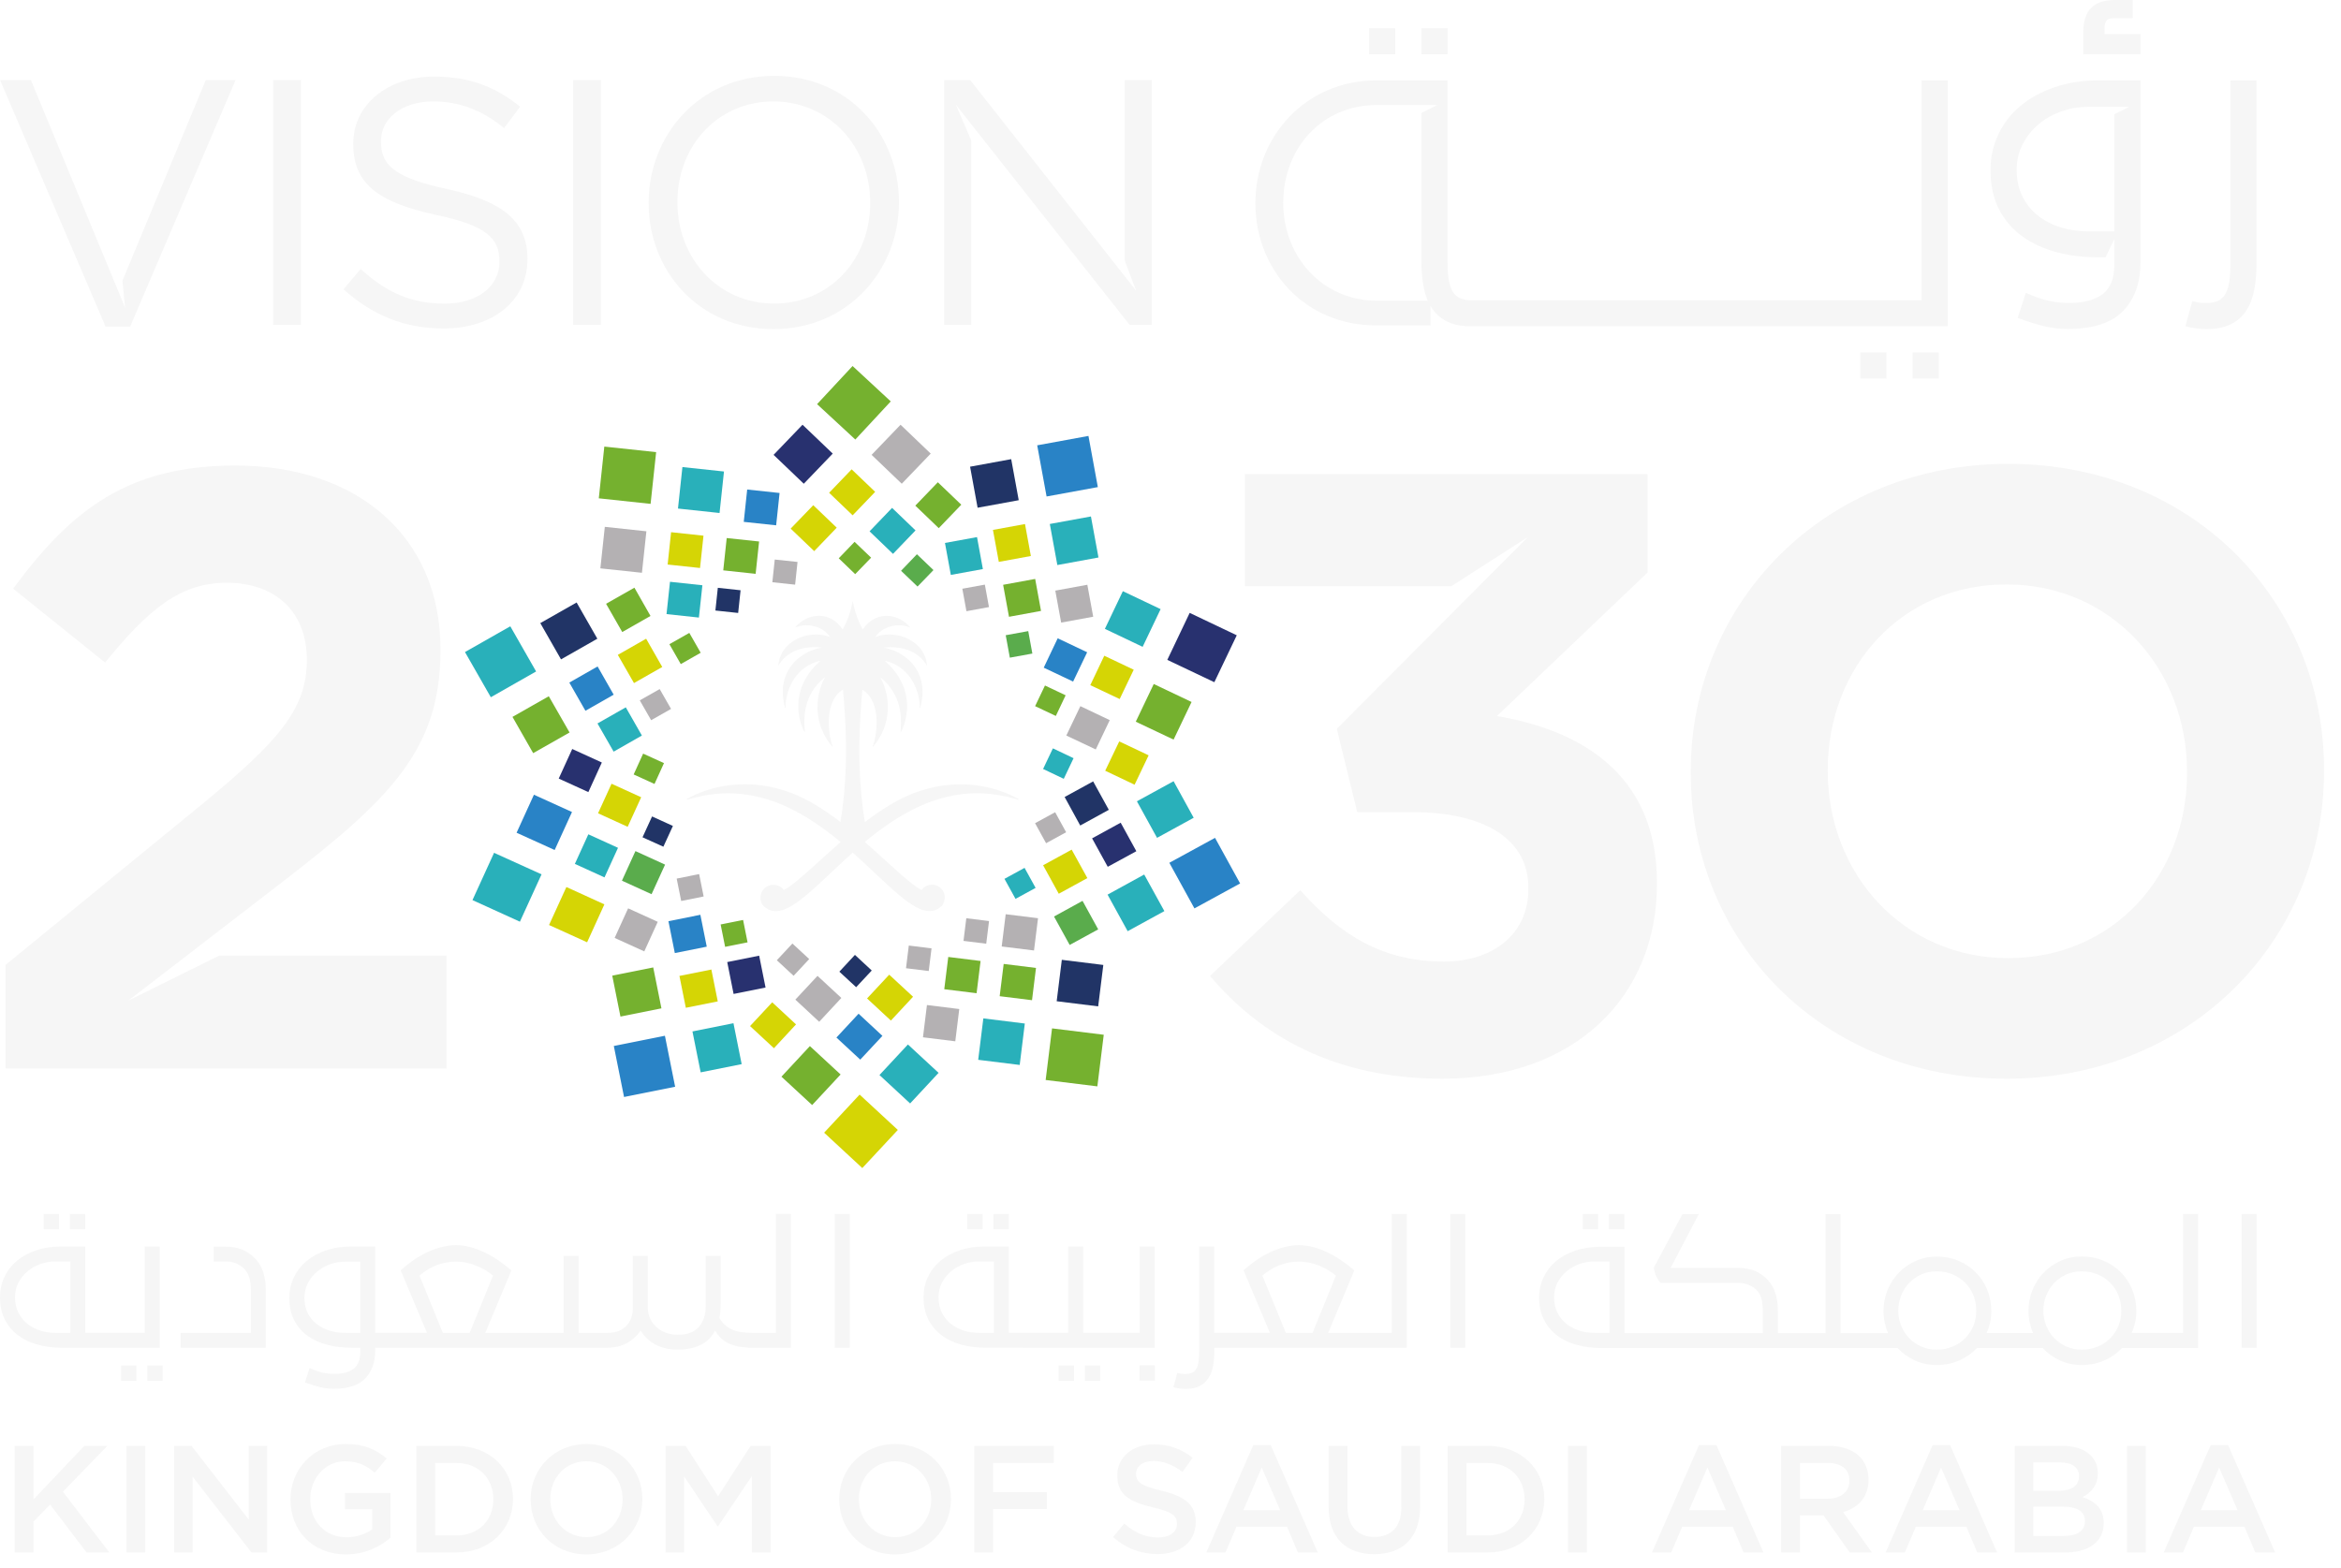 <svg width="103" height="69" viewBox="0 0 103 69" fill="none" xmlns="http://www.w3.org/2000/svg">
<path d="M61.389 1.241H60.238V2.389H61.389V1.241Z" fill="#F6F6F6"/>
<path d="M85.301 15.511H84.151V16.658H85.301V15.511Z" fill="#F6F6F6"/>
<path d="M98.129 14.281C98.412 14.146 98.64 13.954 98.813 13.698C98.986 13.446 99.107 13.138 99.178 12.781C99.249 12.422 99.285 12.018 99.285 11.571V3.537H98.135V11.571C98.135 11.895 98.118 12.169 98.085 12.394C98.052 12.62 97.995 12.801 97.912 12.941C97.83 13.078 97.72 13.18 97.583 13.243C97.443 13.306 97.264 13.336 97.045 13.336C96.94 13.336 96.847 13.331 96.773 13.322C96.696 13.314 96.592 13.289 96.457 13.251L96.155 14.355C96.471 14.443 96.784 14.484 97.089 14.484C97.498 14.481 97.847 14.415 98.129 14.281Z" fill="#F6F6F6"/>
<path d="M94.175 1.502H92.597V1.236C92.597 1.09 92.627 0.977 92.69 0.898C92.742 0.832 92.866 0.799 93.044 0.799H93.835V0H93.025C92.586 0 92.243 0.115 92.012 0.343C91.778 0.571 91.66 0.945 91.66 1.447V2.383H94.178V1.502H94.175Z" fill="#F6F6F6"/>
<path d="M83 15.511H81.85V16.658H83V15.511Z" fill="#F6F6F6"/>
<path d="M63.69 1.241H62.539V2.389H63.69V1.241Z" fill="#F6F6F6"/>
<path d="M88.994 10.415C89.431 10.725 89.936 10.956 90.51 11.104C91.084 11.252 91.693 11.326 92.336 11.326H92.641L93.028 10.516V11.656C93.028 12.257 92.855 12.688 92.511 12.946C92.166 13.204 91.682 13.333 91.059 13.333C90.705 13.333 90.386 13.3 90.103 13.232C89.821 13.166 89.497 13.05 89.134 12.889L88.775 13.992C89.214 14.154 89.607 14.278 89.947 14.357C90.287 14.44 90.631 14.478 90.974 14.478C92.094 14.478 92.91 14.212 93.418 13.682C93.926 13.149 94.178 12.435 94.178 11.538V3.537H92.339C91.63 3.537 90.982 3.638 90.397 3.839C89.812 4.039 89.313 4.314 88.895 4.662C88.478 5.011 88.154 5.428 87.926 5.912C87.696 6.395 87.58 6.919 87.58 7.482C87.58 8.16 87.707 8.743 87.962 9.226C88.212 9.706 88.558 10.104 88.994 10.415ZM88.994 6.348C89.17 6.005 89.406 5.711 89.697 5.467C89.988 5.222 90.323 5.036 90.697 4.901C91.059 4.772 91.435 4.706 91.825 4.704V4.701H93.684L93.028 5.028V10.181H91.864C91.433 10.181 91.029 10.121 90.65 10C90.271 9.882 89.939 9.706 89.65 9.476C89.362 9.245 89.137 8.965 88.975 8.63C88.813 8.295 88.731 7.913 88.731 7.482C88.728 7.07 88.816 6.691 88.994 6.348Z" fill="#F6F6F6"/>
<path d="M60.551 14.322H62.94V13.462C62.962 13.504 62.987 13.545 63.011 13.581C63.184 13.833 63.412 14.028 63.695 14.163C63.978 14.297 64.324 14.363 64.736 14.363H85.699V3.537H84.549V13.218H83.355H64.777C64.557 13.218 64.376 13.188 64.239 13.125C64.102 13.062 63.989 12.963 63.909 12.823C63.83 12.683 63.772 12.501 63.736 12.276C63.703 12.051 63.687 11.777 63.687 11.453V3.537H60.579C57.399 3.537 55.236 6.054 55.236 8.929V8.959C55.238 11.834 57.372 14.322 60.551 14.322ZM56.463 8.899C56.463 6.529 58.165 4.624 60.551 4.624H63.242L62.536 4.975V11.453C62.536 11.903 62.572 12.306 62.644 12.663C62.685 12.872 62.745 13.062 62.822 13.235H60.579C58.19 13.235 56.46 11.299 56.46 8.929V8.899H56.463Z" fill="#F6F6F6"/>
<path d="M49.486 11.472L49.989 12.795L42.685 3.523H41.545V14.3H42.732V6.178L42.056 4.608L49.703 14.3H50.675V3.523H49.486V11.472Z" fill="#F6F6F6"/>
<path d="M65.862 31.515L72.49 25.198V20.865H54.774V25.799H63.857L67.226 23.635L58.816 32.078L59.717 35.741H62.114C65.334 35.741 67.245 36.938 67.245 39.069V39.143C67.245 41.087 65.711 42.32 63.539 42.32C60.881 42.32 59.008 41.2 57.21 39.179L53.239 42.954C55.486 45.609 58.745 47.476 63.465 47.476C69.307 47.476 72.902 43.849 72.902 38.915V38.841C72.904 33.984 69.42 32.114 65.862 31.515Z" fill="#F6F6F6"/>
<path d="M34.061 3.339C30.777 3.339 28.539 5.939 28.539 8.913V8.943C28.539 11.914 30.744 14.484 34.031 14.484C37.317 14.484 39.552 11.883 39.552 8.913V8.882C39.549 5.909 37.345 3.339 34.061 3.339ZM38.286 8.943C38.286 11.389 36.529 13.361 34.061 13.361C31.592 13.361 29.805 11.359 29.805 8.913V8.882C29.805 6.436 31.565 4.465 34.031 4.465C36.499 4.465 38.286 6.466 38.286 8.913V8.943Z" fill="#F6F6F6"/>
<path d="M88.36 20.415C80.271 20.415 74.39 26.507 74.39 33.946V34.02C74.39 41.458 80.194 47.476 88.283 47.476C96.372 47.476 102.253 41.384 102.253 33.946V33.871C102.256 26.433 96.449 20.415 88.36 20.415ZM96.227 34.02C96.227 38.506 93.006 42.169 88.36 42.169C83.717 42.169 80.419 38.432 80.419 33.946V33.871C80.419 29.385 83.64 25.722 88.283 25.722C92.926 25.722 96.224 29.459 96.224 33.946V34.02H96.227Z" fill="#F6F6F6"/>
<path d="M26.436 3.523H25.217V14.297H26.436V3.523Z" fill="#F6F6F6"/>
<path d="M5.645 44.039L6.757 43.182L12.488 38.767C17.131 35.178 19.379 33.012 19.379 28.638V28.564C19.379 23.666 15.785 20.489 10.354 20.489C5.673 20.489 3.163 22.394 0.579 25.909L4.624 29.16C6.57 26.768 7.957 25.648 9.981 25.648C12.04 25.648 13.501 26.845 13.501 29.05C13.501 31.216 12.227 32.639 8.97 35.329L0.244 42.468V47.029H19.646V42.056H9.648L5.645 44.039Z" fill="#F6F6F6"/>
<path d="M5.725 14.377L10.365 3.523H9.055L5.387 12.356L5.502 13.542L5.2 12.806L2.024 5.129L1.359 3.523H0.003L4.646 14.377H5.725Z" fill="#F6F6F6"/>
<path d="M13.24 3.523H12.021V14.297H13.24V3.523Z" fill="#F6F6F6"/>
<path d="M19.692 8.325C17.317 7.817 16.763 7.249 16.763 6.233V6.203C16.763 5.234 17.658 4.465 19.061 4.465C20.17 4.465 21.175 4.819 22.177 5.635L22.886 4.696C21.79 3.817 20.664 3.372 19.091 3.372C17.04 3.372 15.543 4.619 15.543 6.313V6.343C15.543 8.114 16.686 8.913 19.168 9.454C21.436 9.932 21.974 10.5 21.974 11.502V11.532C21.974 12.595 21.018 13.364 19.569 13.364C18.072 13.364 16.993 12.856 15.867 11.84L15.113 12.732C16.408 13.888 17.811 14.457 19.522 14.457C21.666 14.457 23.207 13.257 23.207 11.409V11.379C23.207 9.728 22.098 8.85 19.692 8.325Z" fill="#F6F6F6"/>
<path d="M35.31 18.693L36.639 19.964L35.365 21.29L34.036 20.019L35.31 18.693Z" fill="#28316F"/>
<path d="M38.349 20.019L39.676 21.29L40.95 19.964L39.623 18.693L38.349 20.019Z" fill="#B4B1B3"/>
<path d="M36.48 21.688L37.515 22.68L38.506 21.647L37.471 20.656L36.48 21.688Z" fill="#D5D505"/>
<path d="M40.272 22.254L41.304 23.245L42.295 22.213L41.263 21.225L40.272 22.254Z" fill="#75B12F"/>
<path d="M34.788 23.265L35.823 24.256L36.815 23.224L35.782 22.235L34.788 23.265Z" fill="#D5D505"/>
<path d="M38.259 23.385L39.291 24.377L40.282 23.344L39.25 22.353L38.259 23.385Z" fill="#29B0BA"/>
<path d="M36.903 24.572L37.627 25.269L38.328 24.544L37.6 23.847L36.903 24.572Z" fill="#75B12F"/>
<path d="M39.645 25.121L40.37 25.815L41.071 25.09L40.343 24.393L39.645 25.121Z" fill="#5AAC4C"/>
<path d="M47.89 19.186L45.635 19.599L46.048 21.851L48.303 21.438L47.89 19.186Z" fill="#2983C6"/>
<path d="M44.491 20.208L42.682 20.54L43.013 22.346L44.822 22.015L44.491 20.208Z" fill="#213466"/>
<path d="M47.999 22.73L46.19 23.061L46.521 24.868L48.331 24.536L47.999 22.73Z" fill="#29B0BA"/>
<path d="M45.098 23.064L43.688 23.322L43.946 24.729L45.356 24.471L45.098 23.064Z" fill="#D5D505"/>
<path d="M47.841 25.736L46.431 25.994L46.689 27.401L48.099 27.143L47.841 25.736Z" fill="#B4B1B3"/>
<path d="M42.987 23.638L41.577 23.896L41.835 25.303L43.245 25.045L42.987 23.638Z" fill="#29B0BA"/>
<path d="M45.546 25.48L44.136 25.738L44.394 27.146L45.803 26.887L45.546 25.48Z" fill="#75B12F"/>
<path d="M43.332 25.73L42.341 25.911L42.522 26.9L43.513 26.718L43.332 25.73Z" fill="#B4B1B3"/>
<path d="M45.241 27.776L44.25 27.957L44.431 28.945L45.422 28.764L45.241 27.776Z" fill="#5AAC4C"/>
<path d="M52.344 26.974L51.359 29.042L53.429 30.025L54.415 27.96L52.344 26.974Z" fill="#28316F"/>
<path d="M49.404 26.019L48.613 27.677L50.274 28.468L51.065 26.809L49.404 26.019Z" fill="#29B0BA"/>
<path d="M50.763 30.104L49.972 31.763L51.636 32.551L52.427 30.895L50.763 30.104Z" fill="#75B12F"/>
<path d="M48.586 28.86L47.971 30.154L49.264 30.766L49.882 29.475L48.586 28.86Z" fill="#D5D505"/>
<path d="M49.245 32.63L48.627 33.921L49.92 34.536L50.538 33.243L49.245 32.63Z" fill="#D5D505"/>
<path d="M46.537 28.092L45.922 29.385L47.215 29.997L47.833 28.707L46.537 28.092Z" fill="#2983C6"/>
<path d="M47.534 31.079L46.916 32.372L48.212 32.984L48.827 31.694L47.534 31.079Z" fill="#B4B1B3"/>
<path d="M45.977 30.17L45.543 31.079L46.455 31.51L46.886 30.601L45.977 30.17Z" fill="#75B12F"/>
<path d="M46.325 32.936L45.894 33.844L46.804 34.277L47.235 33.369L46.325 32.936Z" fill="#29B0BA"/>
<path d="M53.459 36.875L51.449 37.973L52.553 39.98L54.563 38.882L53.459 36.875Z" fill="#2983C6"/>
<path d="M51.636 34.382L50.022 35.266L50.908 36.875L52.52 35.991L51.636 34.382Z" fill="#29B0BA"/>
<path d="M50.343 38.489L48.731 39.374L49.615 40.983L51.23 40.099L50.343 38.489Z" fill="#29B0BA"/>
<path d="M49.308 36.208L48.05 36.897L48.739 38.149L49.997 37.463L49.308 36.208Z" fill="#28316F"/>
<path d="M47.63 39.648L46.375 40.337L47.064 41.589L48.319 40.903L47.63 39.648Z" fill="#5AAC4C"/>
<path d="M48.097 34.39L46.842 35.077L47.528 36.332L48.786 35.642L48.097 34.39Z" fill="#213466"/>
<path d="M47.152 37.394L45.895 38.081L46.584 39.335L47.842 38.646L47.152 37.394Z" fill="#D5D505"/>
<path d="M46.425 35.747L45.541 36.23L46.026 37.111L46.908 36.628L46.425 35.747Z" fill="#B4B1B3"/>
<path d="M45.079 38.196L44.195 38.679L44.681 39.56L45.565 39.077L45.079 38.196Z" fill="#29B0BA"/>
<path d="M46.288 45.26L46.007 47.532L48.282 47.813L48.563 45.541L46.288 45.26Z" fill="#75B12F"/>
<path d="M46.718 42.243L46.492 44.066L48.318 44.292L48.544 42.469L46.718 42.243Z" fill="#213466"/>
<path d="M43.265 44.821L43.039 46.644L44.865 46.87L45.09 45.047L43.265 44.821Z" fill="#29B0BA"/>
<path d="M44.16 42.424L43.984 43.844L45.407 44.02L45.582 42.6L44.16 42.424Z" fill="#75B12F"/>
<path d="M40.784 44.233L40.609 45.653L42.031 45.829L42.206 44.409L40.784 44.233Z" fill="#B4B1B3"/>
<path d="M44.249 40.236L44.073 41.656L45.495 41.832L45.671 40.412L44.249 40.236Z" fill="#B4B1B3"/>
<path d="M41.722 42.117L41.546 43.537L42.968 43.713L43.144 42.294L41.722 42.117Z" fill="#75B12F"/>
<path d="M42.516 40.413L42.392 41.41L43.392 41.534L43.516 40.537L42.516 40.413Z" fill="#B4B1B3"/>
<path d="M39.986 41.615L39.863 42.613L40.863 42.736L40.986 41.739L39.986 41.615Z" fill="#B4B1B3"/>
<path d="M39.503 49.73L37.822 48.174L36.26 49.851L37.94 51.408L39.503 49.73Z" fill="#D5D505"/>
<path d="M39.192 17.666L37.512 16.109L35.95 17.787L37.633 19.344L39.192 17.666Z" fill="#75B12F"/>
<path d="M41.296 47.218L39.947 45.969L38.695 47.314L40.044 48.564L41.296 47.218Z" fill="#29B0BA"/>
<path d="M36.985 47.29L35.634 46.04L34.382 47.386L35.733 48.635L36.985 47.29Z" fill="#75B12F"/>
<path d="M38.825 45.59L37.776 44.615L36.801 45.664L37.85 46.636L38.825 45.59Z" fill="#2983C6"/>
<path d="M35.024 45.085L33.976 44.113L33.001 45.159L34.052 46.134L35.024 45.085Z" fill="#D5D505"/>
<path d="M40.173 43.868L39.124 42.897L38.149 43.943L39.198 44.917L40.173 43.868Z" fill="#D5D505"/>
<path d="M37.018 43.921L35.969 42.949L34.994 43.995L36.043 44.97L37.018 43.921Z" fill="#B4B1B3"/>
<path d="M38.355 42.713L37.616 42.026L36.93 42.765L37.669 43.448L38.355 42.713Z" fill="#213466"/>
<path d="M35.604 42.21L34.865 41.526L34.179 42.262L34.917 42.946L35.604 42.21Z" fill="#B4B1B3"/>
<path d="M29.255 45.585L27.007 46.035L27.457 48.28L29.705 47.83L29.255 45.585Z" fill="#2983C6"/>
<path d="M32.271 45.033L30.467 45.395L30.828 47.196L32.632 46.834L32.271 45.033Z" fill="#29B0BA"/>
<path d="M28.741 42.578L26.938 42.94L27.299 44.741L29.102 44.379L28.741 42.578Z" fill="#75B12F"/>
<path d="M31.299 42.67L29.894 42.952L30.175 44.354L31.58 44.073L31.299 42.67Z" fill="#D5D505"/>
<path d="M33.402 42.06L31.997 42.342L32.277 43.745L33.683 43.463L33.402 42.06Z" fill="#28316F"/>
<path d="M30.815 40.261L29.41 40.543L29.691 41.946L31.096 41.664L30.815 40.261Z" fill="#2983C6"/>
<path d="M32.695 40.489L31.707 40.687L31.904 41.672L32.892 41.474L32.695 40.489Z" fill="#75B12F"/>
<path d="M30.761 38.47L29.773 38.668L29.971 39.654L30.959 39.455L30.761 38.47Z" fill="#B4B1B3"/>
<path d="M22.875 40.565L23.827 38.481L21.738 37.534L20.788 39.615L22.875 40.565Z" fill="#29B0BA"/>
<path d="M25.832 41.471L26.592 39.802L24.92 39.039L24.157 40.711L25.832 41.471Z" fill="#D5D505"/>
<path d="M24.404 37.41L25.167 35.738L23.492 34.977L22.729 36.65L24.404 37.41Z" fill="#2983C6"/>
<path d="M25.886 36.719L25.293 38.021L26.597 38.615L27.191 37.314L25.886 36.719Z" fill="#29B0BA"/>
<path d="M28.347 41.872L28.94 40.571L27.636 39.977L27.043 41.279L28.347 41.872Z" fill="#B4B1B3"/>
<path d="M25.177 32.964L24.583 34.266L25.887 34.861L26.48 33.559L25.177 32.964Z" fill="#28316F"/>
<path d="M27.958 37.458L27.364 38.76L28.668 39.355L29.262 38.053L27.958 37.458Z" fill="#5AAC4C"/>
<path d="M26.907 34.493L26.313 35.794L27.616 36.389L28.211 35.088L26.907 34.493Z" fill="#D5D505"/>
<path d="M29.187 37.265L29.607 36.351L28.69 35.933L28.27 36.85L29.187 37.265Z" fill="#213466"/>
<path d="M28.797 34.503L29.214 33.586L28.297 33.168L27.88 34.085L28.797 34.503Z" fill="#75B12F"/>
<path d="M21.595 30.686L23.588 29.552L22.452 27.564L20.458 28.698L21.595 30.686Z" fill="#29B0BA"/>
<path d="M23.459 33.147L25.06 32.238L24.146 30.643L22.548 31.551L23.459 33.147Z" fill="#75B12F"/>
<path d="M24.684 29.02L26.282 28.111L25.37 26.516L23.772 27.424L24.684 29.02Z" fill="#213466"/>
<path d="M25.758 31.282L27.001 30.574L26.293 29.332L25.049 30.041L25.758 31.282Z" fill="#2983C6"/>
<path d="M27.378 27.817L28.621 27.109L27.913 25.865L26.666 26.573L27.378 27.817Z" fill="#75B12F"/>
<path d="M26.999 33.081L28.242 32.372L27.534 31.131L26.288 31.84L26.999 33.081Z" fill="#29B0BA"/>
<path d="M27.894 30.063L29.138 29.355L28.429 28.111L27.183 28.822L27.894 30.063Z" fill="#D5D505"/>
<path d="M28.649 31.697L29.525 31.2L29.025 30.327L28.149 30.824L28.649 31.697Z" fill="#B4B1B3"/>
<path d="M29.953 29.228L30.829 28.729L30.329 27.855L29.453 28.352L29.953 29.228Z" fill="#75B12F"/>
<path d="M26.589 19.655L26.346 21.932L28.625 22.176L28.869 19.899L26.589 19.655Z" fill="#75B12F"/>
<path d="M26.611 23.187L26.415 25.014L28.244 25.209L28.44 23.383L26.611 23.187Z" fill="#B4B1B3"/>
<path d="M30.025 20.556L29.83 22.382L31.659 22.578L31.854 20.752L30.025 20.556Z" fill="#29B0BA"/>
<path d="M29.527 23.423L29.375 24.846L30.8 24.998L30.952 23.576L29.527 23.423Z" fill="#D5D505"/>
<path d="M32.875 21.545L32.724 22.968L34.149 23.12L34.3 21.697L32.875 21.545Z" fill="#2983C6"/>
<path d="M29.479 25.605L29.326 27.027L30.751 27.18L30.904 25.758L29.479 25.605Z" fill="#29B0BA"/>
<path d="M31.974 23.68L31.822 25.102L33.247 25.255L33.399 23.832L31.974 23.68Z" fill="#75B12F"/>
<path d="M31.583 25.87L31.476 26.87L32.478 26.977L32.584 25.978L31.583 25.87Z" fill="#213466"/>
<path d="M34.088 24.626L33.982 25.625L34.984 25.732L35.09 24.732L34.088 24.626Z" fill="#B4B1B3"/>
<path d="M44.805 35.164C44.634 35.068 44.324 34.906 43.896 34.772C43.278 34.574 42.416 34.426 41.395 34.588C41.051 34.643 40.689 34.733 40.313 34.868C40.277 34.882 40.241 34.893 40.206 34.906C40.013 34.978 39.824 35.066 39.632 35.162C39.467 35.244 39.305 35.335 39.143 35.434C38.772 35.656 38.407 35.909 38.053 36.183C37.649 33.742 37.847 31.477 37.94 30.365C37.94 30.36 37.949 30.357 37.954 30.36C38.819 30.903 38.577 32.422 38.393 32.858C38.391 32.866 38.402 32.872 38.41 32.866C39.486 31.595 38.962 30.189 38.739 29.835C38.734 29.827 38.745 29.819 38.753 29.824C38.91 29.95 39.036 30.085 39.143 30.222C39.475 30.648 39.599 31.106 39.632 31.513C39.648 31.727 39.643 31.925 39.632 32.095C39.629 32.142 39.626 32.183 39.621 32.224C39.621 32.229 39.626 32.232 39.632 32.229C39.635 32.229 39.637 32.229 39.637 32.227C39.928 31.655 40.068 30.793 39.632 29.956C39.514 29.728 39.354 29.503 39.143 29.286C39.083 29.223 39.017 29.162 38.948 29.099C38.943 29.094 38.948 29.083 38.956 29.085C39.022 29.102 39.083 29.121 39.143 29.14C39.327 29.203 39.489 29.291 39.632 29.398C39.959 29.64 40.181 29.97 40.313 30.316C40.422 30.601 40.472 30.895 40.472 31.156C40.472 31.167 40.486 31.167 40.488 31.159C40.692 30.414 40.568 29.852 40.313 29.442C40.132 29.149 39.882 28.934 39.632 28.783C39.462 28.682 39.291 28.61 39.143 28.567C39.055 28.539 38.978 28.523 38.91 28.514C38.899 28.514 38.901 28.498 38.912 28.498C38.992 28.49 39.069 28.487 39.143 28.484C39.324 28.481 39.486 28.498 39.632 28.523C39.92 28.578 40.145 28.676 40.313 28.792C40.587 28.976 40.724 29.193 40.771 29.28C40.774 29.289 40.788 29.283 40.788 29.275C40.749 28.882 40.568 28.575 40.315 28.355C40.12 28.185 39.882 28.067 39.635 27.995C39.472 27.951 39.308 27.927 39.146 27.924C38.926 27.921 38.715 27.957 38.536 28.034C38.528 28.037 38.523 28.028 38.525 28.02C38.684 27.792 38.91 27.655 39.146 27.581C39.31 27.531 39.478 27.512 39.635 27.523C39.785 27.531 39.923 27.564 40.035 27.616C40.044 27.619 40.049 27.611 40.044 27.603C39.92 27.463 39.78 27.353 39.635 27.271C39.478 27.183 39.313 27.131 39.146 27.111C38.709 27.062 38.264 27.249 37.968 27.696C37.965 27.702 37.957 27.702 37.954 27.696C37.897 27.595 37.842 27.482 37.792 27.364C37.674 27.089 37.578 26.782 37.526 26.474C37.523 26.463 37.512 26.463 37.512 26.474C37.46 26.782 37.361 27.092 37.243 27.367C37.191 27.485 37.139 27.595 37.081 27.693C37.078 27.699 37.07 27.699 37.067 27.693C36.551 26.911 35.582 26.927 34.992 27.603C34.986 27.608 34.992 27.619 35 27.616C35.392 27.43 36.136 27.485 36.51 28.02C36.515 28.028 36.507 28.037 36.499 28.034C35.925 27.792 35.035 27.949 34.56 28.514C34.39 28.715 34.275 28.97 34.245 29.275C34.245 29.283 34.256 29.289 34.261 29.28C34.297 29.212 34.39 29.064 34.56 28.913C34.838 28.668 35.321 28.421 36.12 28.495C36.131 28.498 36.131 28.512 36.123 28.512C35.714 28.561 34.871 28.926 34.56 29.761C34.423 30.129 34.387 30.59 34.541 31.156C34.544 31.164 34.558 31.164 34.558 31.153C34.558 31.139 34.558 31.128 34.56 31.115C34.569 30.357 35.002 29.341 36.076 29.083C36.084 29.08 36.09 29.091 36.084 29.096C34.884 30.151 35.002 31.452 35.395 32.221C35.401 32.229 35.412 32.227 35.412 32.218C35.359 31.636 35.318 30.601 36.279 29.819C36.288 29.813 36.298 29.821 36.293 29.83C36.071 30.186 35.546 31.59 36.622 32.861C36.628 32.869 36.642 32.864 36.639 32.853C36.458 32.419 36.216 30.898 37.078 30.354C37.084 30.351 37.092 30.354 37.092 30.36C37.185 31.471 37.383 33.737 36.979 36.178C36.285 35.645 35.552 35.178 34.827 34.904C34.736 34.871 34.648 34.84 34.563 34.81C33.814 34.563 33.127 34.495 32.529 34.522C31.568 34.563 30.832 34.852 30.428 35.052C30.346 35.093 30.277 35.132 30.225 35.162C30.203 35.175 30.219 35.206 30.241 35.197C30.305 35.178 30.365 35.159 30.428 35.142C31.167 34.934 31.867 34.879 32.529 34.937C33.251 35 33.929 35.197 34.563 35.483C35.453 35.884 36.257 36.455 36.985 37.059C35.958 37.954 35.09 38.825 34.563 39.129C34.536 39.143 34.511 39.16 34.486 39.173C34.36 39 34.14 38.901 33.901 38.954C33.693 39 33.523 39.168 33.476 39.374C33.435 39.558 33.481 39.758 33.586 39.862C33.866 40.142 34.19 40.162 34.563 40.005C35.274 39.706 36.158 38.767 37.243 37.773C37.334 37.691 37.424 37.605 37.517 37.523C37.611 37.605 37.702 37.688 37.792 37.77C38.284 38.221 38.734 38.66 39.146 39.033C39.316 39.187 39.478 39.33 39.635 39.456C39.876 39.654 40.104 39.816 40.315 39.928C40.73 40.148 41.09 40.175 41.397 39.904C41.414 39.89 41.43 39.876 41.447 39.86C41.518 39.788 41.6 39.555 41.556 39.371C41.532 39.264 41.474 39.168 41.395 39.094C41.323 39.025 41.23 38.973 41.131 38.951C40.892 38.899 40.672 38.998 40.546 39.17C40.475 39.135 40.398 39.085 40.313 39.028C40.118 38.893 39.89 38.704 39.632 38.479C39.478 38.344 39.316 38.196 39.143 38.039C38.808 37.734 38.44 37.4 38.05 37.056C38.396 36.768 38.761 36.488 39.143 36.23C39.302 36.123 39.464 36.018 39.632 35.92C39.854 35.788 40.079 35.667 40.313 35.554C40.661 35.387 41.021 35.247 41.395 35.14C42.169 34.917 43.001 34.843 43.896 34.986C44.187 35.033 44.483 35.101 44.788 35.195C44.81 35.208 44.827 35.178 44.805 35.164Z" fill="#F6F6F6"/>
<path d="M6.002 60.098H5.327V60.774H6.002V60.098Z" fill="#F6F6F6"/>
<path d="M50.804 59.318V54.859H50.145V58.659H47.66V54.859H47.001V58.659H44.385V54.859H43.349C42.938 54.859 42.564 54.914 42.229 55.027C41.894 55.139 41.609 55.296 41.373 55.493C41.136 55.694 40.955 55.93 40.826 56.205C40.697 56.479 40.634 56.773 40.634 57.091C40.634 57.481 40.708 57.813 40.856 58.094C41.005 58.374 41.202 58.602 41.449 58.783C41.697 58.964 41.985 59.099 42.314 59.184C42.644 59.272 42.99 59.315 43.352 59.315L50.804 59.318ZM42.383 58.555C42.166 58.483 41.977 58.382 41.815 58.247C41.653 58.113 41.526 57.948 41.433 57.756C41.34 57.561 41.293 57.341 41.293 57.094C41.293 56.858 41.345 56.644 41.447 56.449C41.548 56.254 41.683 56.089 41.85 55.949C42.018 55.809 42.207 55.702 42.421 55.628C42.636 55.554 42.855 55.518 43.08 55.518H43.731V58.662H43.08C42.833 58.662 42.6 58.626 42.383 58.555Z" fill="#F6F6F6"/>
<path d="M37.386 53.426H36.727V59.318H37.386V53.426Z" fill="#F6F6F6"/>
<path d="M44.385 53.426H43.709V54.102H44.385V53.426Z" fill="#F6F6F6"/>
<path d="M50.812 60.09H50.137V60.765H50.812V60.09Z" fill="#F6F6F6"/>
<path d="M7.155 60.098H6.48V60.774H7.155V60.098Z" fill="#F6F6F6"/>
<path d="M34.151 58.662H33.075C32.691 58.662 32.389 58.607 32.169 58.497C31.949 58.388 31.776 58.223 31.65 58.006C31.688 57.836 31.708 57.63 31.708 57.391V55.271H31.049V57.495C31.049 57.874 30.947 58.176 30.744 58.404C30.541 58.632 30.233 58.745 29.821 58.745C29.629 58.745 29.453 58.714 29.294 58.654C29.135 58.593 28.997 58.511 28.882 58.407C28.767 58.303 28.676 58.182 28.61 58.042C28.544 57.902 28.509 57.753 28.503 57.594V55.271H27.844V57.545C27.844 57.748 27.814 57.918 27.754 58.058C27.693 58.198 27.611 58.313 27.507 58.404C27.402 58.495 27.284 58.561 27.152 58.602C27.021 58.643 26.881 58.662 26.732 58.662H25.458V55.271H24.799V58.662H21.351L22.501 55.911C22.325 55.757 22.139 55.614 21.941 55.48C21.743 55.345 21.54 55.227 21.331 55.126C21.123 55.024 20.911 54.944 20.697 54.887C20.483 54.829 20.272 54.802 20.063 54.802C19.849 54.802 19.635 54.832 19.421 54.887C19.206 54.944 18.995 55.021 18.784 55.12C18.572 55.219 18.369 55.337 18.174 55.474C17.979 55.612 17.798 55.755 17.628 55.908L18.786 58.659H16.507V54.859H15.456C15.049 54.859 14.679 54.917 14.344 55.032C14.009 55.148 13.723 55.304 13.484 55.505C13.245 55.705 13.061 55.944 12.93 56.218C12.798 56.496 12.732 56.795 12.732 57.119C12.732 57.509 12.803 57.841 12.949 58.116C13.094 58.393 13.292 58.621 13.542 58.797C13.792 58.975 14.08 59.107 14.409 59.189C14.739 59.275 15.088 59.316 15.456 59.316H15.851V59.505C15.851 59.851 15.752 60.095 15.555 60.244C15.357 60.392 15.079 60.466 14.723 60.466C14.519 60.466 14.338 60.447 14.176 60.408C14.014 60.37 13.83 60.304 13.621 60.211L13.416 60.842C13.668 60.936 13.891 61.004 14.085 61.051C14.28 61.098 14.475 61.122 14.673 61.122C15.316 61.122 15.78 60.971 16.071 60.666C16.362 60.362 16.507 59.953 16.507 59.439V59.316H26.732C27.051 59.316 27.334 59.247 27.584 59.11C27.833 58.972 28.034 58.788 28.188 58.561C28.347 58.824 28.564 59.03 28.838 59.176C29.113 59.324 29.44 59.398 29.819 59.398C30.214 59.398 30.549 59.329 30.826 59.192C31.104 59.055 31.315 58.846 31.463 58.561C31.518 58.654 31.584 58.745 31.664 58.835C31.743 58.926 31.845 59.005 31.971 59.077C32.097 59.148 32.251 59.206 32.427 59.25C32.562 59.283 32.724 59.299 32.899 59.307V59.316H34.799V53.423H34.14V58.662H34.151ZM15.854 58.662H15.187C14.94 58.662 14.709 58.629 14.492 58.561C14.275 58.492 14.085 58.393 13.921 58.261C13.756 58.13 13.627 57.968 13.534 57.778C13.44 57.586 13.394 57.366 13.394 57.122C13.394 56.886 13.443 56.672 13.545 56.474C13.646 56.276 13.781 56.109 13.948 55.969C14.116 55.829 14.305 55.721 14.519 55.645C14.733 55.568 14.956 55.529 15.187 55.529H15.854V58.662ZM19.484 58.662L18.457 56.142C18.709 55.927 18.967 55.771 19.234 55.675C19.5 55.576 19.777 55.527 20.069 55.527C20.365 55.527 20.659 55.584 20.95 55.702C21.241 55.82 21.488 55.966 21.691 56.142L20.664 58.662H19.484Z" fill="#F6F6F6"/>
<path d="M3.751 53.426H3.075V54.102H3.751V53.426Z" fill="#F6F6F6"/>
<path d="M70.315 53.426H69.64V54.102H70.315V53.426Z" fill="#F6F6F6"/>
<path d="M64.469 53.426H63.81V59.318H64.469V53.426Z" fill="#F6F6F6"/>
<path d="M43.231 53.426H42.556V54.102H43.231V53.426Z" fill="#F6F6F6"/>
<path d="M11.691 56.735C11.691 56.477 11.658 56.238 11.587 56.013C11.518 55.787 11.414 55.598 11.271 55.439C11.095 55.246 10.9 55.104 10.684 55.008C10.467 54.911 10.203 54.865 9.89 54.865H9.404V55.521H9.981C10.14 55.521 10.291 55.557 10.434 55.623C10.576 55.691 10.695 55.779 10.788 55.889C10.881 56.004 10.944 56.13 10.98 56.268C11.016 56.405 11.035 56.57 11.035 56.759V58.665H7.949V59.321H11.691V56.735Z" fill="#F6F6F6"/>
<path d="M99.285 53.426H98.626V59.318H99.285V53.426Z" fill="#F6F6F6"/>
<path d="M71.468 53.426H70.793V54.102H71.468V53.426Z" fill="#F6F6F6"/>
<path d="M96.71 53.426H96.051V58.662H93.788C93.926 58.36 93.994 58.039 93.994 57.693C93.994 57.355 93.931 57.037 93.81 56.746C93.687 56.452 93.519 56.199 93.305 55.988C93.091 55.774 92.838 55.606 92.544 55.483C92.251 55.359 91.935 55.299 91.594 55.299C91.265 55.299 90.957 55.362 90.672 55.488C90.386 55.614 90.139 55.785 89.928 56.002C89.716 56.218 89.552 56.471 89.431 56.762C89.31 57.053 89.25 57.363 89.25 57.698C89.25 57.874 89.269 58.042 89.305 58.204C89.34 58.366 89.387 58.519 89.447 58.668H87.407C87.544 58.366 87.613 58.044 87.613 57.698C87.613 57.361 87.55 57.042 87.429 56.751C87.306 56.457 87.138 56.205 86.924 55.993C86.71 55.779 86.457 55.612 86.163 55.488C85.87 55.364 85.554 55.304 85.213 55.304C84.884 55.304 84.579 55.367 84.294 55.494C84.008 55.62 83.761 55.79 83.549 56.007C83.338 56.224 83.173 56.477 83.052 56.768C82.932 57.059 82.871 57.369 82.871 57.704C82.871 57.88 82.891 58.047 82.926 58.209C82.962 58.371 83.009 58.525 83.069 58.673H80.98V53.437H80.32V58.673H78.223V57.668C78.223 57.416 78.19 57.177 78.124 56.949C78.058 56.721 77.954 56.529 77.811 56.369C77.641 56.177 77.448 56.035 77.234 55.941C77.02 55.848 76.748 55.801 76.419 55.801H73.506L74.744 53.434H74.027L72.764 55.793C72.786 55.936 72.819 56.059 72.869 56.163C72.915 56.268 72.978 56.367 73.061 56.46H76.416C76.625 56.46 76.803 56.49 76.954 56.556C77.105 56.619 77.226 56.704 77.32 56.814C77.413 56.924 77.476 57.05 77.509 57.193C77.542 57.336 77.558 57.495 77.558 57.668V58.673H71.471V54.873H70.433C70.021 54.873 69.648 54.928 69.316 55.041C68.981 55.153 68.695 55.31 68.459 55.507C68.223 55.708 68.042 55.944 67.913 56.218C67.784 56.493 67.72 56.787 67.72 57.105C67.72 57.495 67.795 57.827 67.943 58.108C68.091 58.388 68.289 58.615 68.536 58.797C68.783 58.978 69.071 59.112 69.401 59.197C69.73 59.285 70.076 59.329 70.436 59.329H83.492C83.706 59.56 83.959 59.741 84.252 59.876C84.546 60.01 84.865 60.076 85.211 60.076C85.562 60.076 85.889 60.01 86.194 59.879C86.498 59.747 86.759 59.563 86.979 59.329H89.876C90.09 59.56 90.342 59.741 90.636 59.876C90.93 60.01 91.249 60.076 91.594 60.076C91.946 60.076 92.273 60.01 92.577 59.879C92.882 59.747 93.143 59.563 93.363 59.329H96.71V53.426ZM70.812 58.662H70.161C69.914 58.662 69.684 58.626 69.467 58.555C69.25 58.484 69.06 58.382 68.898 58.248C68.736 58.113 68.61 57.948 68.517 57.756C68.423 57.561 68.377 57.341 68.377 57.094C68.377 56.858 68.426 56.644 68.528 56.449C68.629 56.254 68.764 56.089 68.931 55.949C69.099 55.809 69.288 55.702 69.502 55.628C69.717 55.554 69.936 55.518 70.161 55.518H70.812V58.662ZM86.817 58.371C86.726 58.583 86.603 58.764 86.446 58.917C86.29 59.071 86.106 59.189 85.894 59.274C85.683 59.359 85.455 59.401 85.208 59.401C84.966 59.401 84.744 59.354 84.538 59.266C84.332 59.176 84.154 59.052 84.002 58.895C83.852 58.739 83.734 58.558 83.648 58.349C83.563 58.14 83.522 57.918 83.522 57.685C83.522 57.449 83.566 57.226 83.648 57.015C83.734 56.803 83.852 56.622 84 56.465C84.148 56.309 84.324 56.185 84.53 56.092C84.736 55.999 84.961 55.952 85.208 55.952C85.46 55.952 85.691 55.996 85.903 56.084C86.114 56.172 86.298 56.293 86.454 56.446C86.611 56.6 86.732 56.781 86.82 56.993C86.907 57.204 86.951 57.435 86.951 57.687C86.954 57.932 86.907 58.16 86.817 58.371ZM93.201 58.371C93.11 58.583 92.987 58.764 92.83 58.917C92.674 59.071 92.49 59.189 92.278 59.274C92.067 59.359 91.839 59.401 91.592 59.401C91.35 59.401 91.128 59.354 90.922 59.266C90.716 59.176 90.537 59.052 90.386 58.895C90.235 58.739 90.117 58.558 90.032 58.349C89.947 58.14 89.903 57.918 89.903 57.685C89.903 57.449 89.947 57.226 90.032 57.015C90.117 56.803 90.233 56.622 90.381 56.465C90.529 56.309 90.705 56.185 90.911 56.092C91.117 55.999 91.342 55.952 91.589 55.952C91.842 55.952 92.072 55.996 92.284 56.084C92.495 56.172 92.679 56.293 92.835 56.446C92.992 56.6 93.113 56.781 93.201 56.993C93.289 57.204 93.332 57.435 93.332 57.687C93.338 57.932 93.291 58.16 93.201 58.371Z" fill="#F6F6F6"/>
<path d="M1.68 59.186C2.01 59.274 2.356 59.318 2.716 59.318H7.026V54.859H6.367V58.659H3.751V54.859H2.713C2.301 54.859 1.93 54.914 1.595 55.027C1.26 55.139 0.975 55.296 0.739 55.493C0.502 55.694 0.321 55.93 0.192 56.205C0.063 56.479 0 56.773 0 57.091C0 57.481 0.074 57.813 0.222 58.094C0.371 58.374 0.568 58.602 0.815 58.783C1.063 58.967 1.351 59.101 1.68 59.186ZM0.659 57.094C0.659 56.858 0.711 56.644 0.813 56.449C0.914 56.254 1.049 56.089 1.216 55.949C1.384 55.809 1.573 55.702 1.787 55.628C2.002 55.554 2.221 55.518 2.446 55.518H3.097V58.662H2.446C2.199 58.662 1.969 58.626 1.752 58.555C1.535 58.483 1.345 58.382 1.183 58.247C1.021 58.113 0.895 57.948 0.802 57.756C0.706 57.561 0.659 57.341 0.659 57.094Z" fill="#F6F6F6"/>
<path d="M48.407 60.098H47.732V60.774H48.407V60.098Z" fill="#F6F6F6"/>
<path d="M47.254 60.098H46.578V60.774H47.254V60.098Z" fill="#F6F6F6"/>
<path d="M53.366 60.153C53.407 59.947 53.429 59.717 53.429 59.458V59.318H61.894V53.426H61.235V58.662H58.437L59.588 55.911C59.412 55.757 59.225 55.614 59.028 55.48C58.83 55.345 58.627 55.227 58.418 55.126C58.209 55.024 57.998 54.944 57.784 54.887C57.569 54.829 57.358 54.802 57.149 54.802C56.935 54.802 56.721 54.832 56.507 54.887C56.293 54.944 56.081 55.021 55.87 55.12C55.658 55.219 55.455 55.337 55.26 55.474C55.065 55.612 54.884 55.754 54.714 55.908L55.873 58.659H53.421V54.859H52.762V59.458C52.762 59.645 52.754 59.802 52.734 59.931C52.715 60.06 52.682 60.164 52.636 60.244C52.589 60.323 52.526 60.381 52.446 60.417C52.366 60.452 52.265 60.471 52.139 60.471C52.078 60.471 52.026 60.469 51.982 60.463C51.938 60.458 51.878 60.444 51.801 60.422L51.628 61.054C51.809 61.103 51.987 61.128 52.163 61.128C52.399 61.128 52.597 61.089 52.759 61.013C52.921 60.936 53.05 60.826 53.149 60.68C53.256 60.535 53.325 60.359 53.366 60.153ZM55.543 56.142C55.796 55.927 56.054 55.771 56.32 55.675C56.587 55.576 56.864 55.526 57.155 55.526C57.451 55.526 57.745 55.584 58.036 55.702C58.327 55.82 58.574 55.966 58.778 56.142L57.751 58.662H56.576L55.543 56.142Z" fill="#F6F6F6"/>
<path d="M2.597 53.426H1.922V54.102H2.597V53.426Z" fill="#F6F6F6"/>
<path d="M4.723 63.635H3.709L1.472 65.996V63.635H0.645V68.327H1.472V66.968L2.205 66.216L3.808 68.327H4.81L2.768 65.653L4.723 63.635Z" fill="#F6F6F6"/>
<path d="M6.389 63.635H5.563V68.327H6.389V63.635Z" fill="#F6F6F6"/>
<path d="M10.944 66.88L8.427 63.635H7.661V68.327H8.473V64.988L11.065 68.327H11.757V63.635H10.944V66.88Z" fill="#F6F6F6"/>
<path d="M15.178 66.424H16.381V67.303C16.093 67.517 15.689 67.657 15.247 67.657C14.286 67.657 13.649 66.946 13.649 65.982V65.969C13.649 65.071 14.305 64.313 15.173 64.313C15.771 64.313 16.126 64.508 16.488 64.816L17.012 64.192C16.529 63.783 16.024 63.555 15.206 63.555C13.789 63.555 12.781 64.667 12.781 65.982V65.996C12.781 67.364 13.748 68.41 15.22 68.41C16.052 68.41 16.719 68.075 17.18 67.679V65.708H15.178V66.424Z" fill="#F6F6F6"/>
<path d="M20.071 63.635H18.32V68.327H20.071C21.548 68.327 22.57 67.303 22.57 65.979V65.966C22.57 64.648 21.548 63.635 20.071 63.635ZM21.705 65.996C21.705 66.913 21.06 67.577 20.074 67.577H19.149V64.387H20.074C21.062 64.387 21.705 65.065 21.705 65.982V65.996Z" fill="#F6F6F6"/>
<path d="M25.81 63.555C24.366 63.555 23.347 64.662 23.347 65.982V65.996C23.347 67.317 24.355 68.41 25.799 68.41C27.243 68.41 28.264 67.303 28.264 65.982V65.969C28.259 64.648 27.251 63.555 25.81 63.555ZM27.394 65.996C27.394 66.908 26.743 67.652 25.81 67.652C24.876 67.652 24.212 66.894 24.212 65.982V65.969C24.212 65.057 24.863 64.313 25.796 64.313C26.73 64.313 27.394 65.071 27.394 65.982V65.996Z" fill="#F6F6F6"/>
<path d="M31.595 65.853L30.165 63.635H29.286V68.327H30.099V64.977L31.57 67.174H31.595L33.08 64.963V68.327H33.907V63.635H33.026L31.595 65.853Z" fill="#F6F6F6"/>
<path d="M39.387 63.555C37.943 63.555 36.924 64.662 36.924 65.982V65.996C36.924 67.317 37.932 68.41 39.376 68.41C40.821 68.41 41.842 67.303 41.842 65.982V65.969C41.839 64.648 40.832 63.555 39.387 63.555ZM40.972 65.996C40.972 66.908 40.321 67.652 39.387 67.652C38.454 67.652 37.789 66.894 37.789 65.982V65.969C37.789 65.057 38.44 64.313 39.374 64.313C40.307 64.313 40.972 65.071 40.972 65.982V65.996Z" fill="#F6F6F6"/>
<path d="M42.866 68.327H43.693V66.416H46.062V65.666H43.693V64.387H46.364V63.635H42.866V68.327Z" fill="#F6F6F6"/>
<path d="M51.101 65.606C50.2 65.392 49.986 65.23 49.986 64.87V64.856C49.986 64.549 50.269 64.299 50.752 64.299C51.183 64.299 51.606 64.466 52.029 64.782L52.471 64.159C51.993 63.777 51.449 63.569 50.766 63.569C49.832 63.569 49.159 64.126 49.159 64.928V64.942C49.159 65.806 49.725 66.1 50.724 66.342C51.598 66.542 51.784 66.723 51.784 67.058V67.075C51.784 67.432 51.463 67.665 50.952 67.665C50.367 67.665 49.917 67.443 49.467 67.056L48.97 67.646C49.535 68.148 50.211 68.396 50.93 68.396C51.919 68.396 52.608 67.874 52.608 66.995V66.981C52.611 66.202 52.094 65.847 51.101 65.606Z" fill="#F6F6F6"/>
<path d="M55.142 63.602L53.075 68.327H53.92L54.404 67.193H56.628L57.105 68.327H57.979L55.911 63.602H55.142ZM54.706 66.466L55.513 64.588L56.326 66.466H54.706Z" fill="#F6F6F6"/>
<path d="M61.658 66.336C61.658 67.201 61.208 67.643 60.474 67.643C59.736 67.643 59.286 67.174 59.286 66.303V63.635H58.459V66.336C58.459 67.695 59.239 68.401 60.461 68.401C61.691 68.401 62.482 67.698 62.482 66.298V63.637H61.655V66.336H61.658Z" fill="#F6F6F6"/>
<path d="M65.447 63.635H63.695V68.327H65.447C66.924 68.327 67.946 67.303 67.946 65.979V65.966C67.946 64.648 66.924 63.635 65.447 63.635ZM67.078 65.996C67.078 66.913 66.433 67.577 65.447 67.577H64.522V64.387H65.447C66.436 64.387 67.078 65.065 67.078 65.982V65.996Z" fill="#F6F6F6"/>
<path d="M69.818 63.635H68.992V68.327H69.818V63.635Z" fill="#F6F6F6"/>
<path d="M74.752 63.602L72.685 68.327H73.53L74.014 67.193H76.238L76.715 68.327H77.589L75.521 63.602H74.752ZM74.316 66.466L75.123 64.588L75.936 66.466H74.316Z" fill="#F6F6F6"/>
<path d="M82.21 65.131V65.117C82.21 64.708 82.07 64.359 81.82 64.104C81.518 63.81 81.054 63.635 80.463 63.635H78.368V68.327H79.195V66.691H80.216H80.23L81.386 68.327H82.361L81.092 66.55C81.746 66.364 82.21 65.9 82.21 65.131ZM79.195 65.96V64.384H80.397C81.01 64.384 81.372 64.659 81.372 65.161V65.175C81.372 65.65 80.996 65.96 80.406 65.96H79.195Z" fill="#F6F6F6"/>
<path d="M85.032 63.602L82.965 68.327H83.81L84.294 67.193H86.518L86.995 68.327H87.869L85.801 63.602H85.032ZM84.596 66.466L85.403 64.588L86.216 66.466H84.596Z" fill="#F6F6F6"/>
<path d="M91.627 65.889C91.976 65.707 92.3 65.405 92.3 64.843V64.829C92.3 64.513 92.193 64.26 91.984 64.052C91.715 63.783 91.292 63.637 90.754 63.637H88.646V68.33H90.82C91.869 68.33 92.558 67.882 92.558 67.042V67.028C92.561 66.391 92.179 66.075 91.627 65.889ZM89.458 64.365H90.647C91.177 64.365 91.474 64.593 91.474 64.961V64.974C91.474 65.403 91.117 65.611 90.587 65.611H89.458V64.365ZM91.734 66.954C91.734 67.377 91.391 67.597 90.828 67.597H89.458V66.309H90.768C91.419 66.309 91.734 66.545 91.734 66.94V66.954Z" fill="#F6F6F6"/>
<path d="M94.412 63.635H93.585V68.327H94.412V63.635Z" fill="#F6F6F6"/>
<path d="M98.033 63.602H97.267L95.2 68.327H96.045L96.528 67.193H98.752L99.23 68.327H100.103L98.033 63.602ZM96.831 66.466L97.638 64.588L98.451 66.466H96.831Z" fill="#F6F6F6"/>
</svg>

